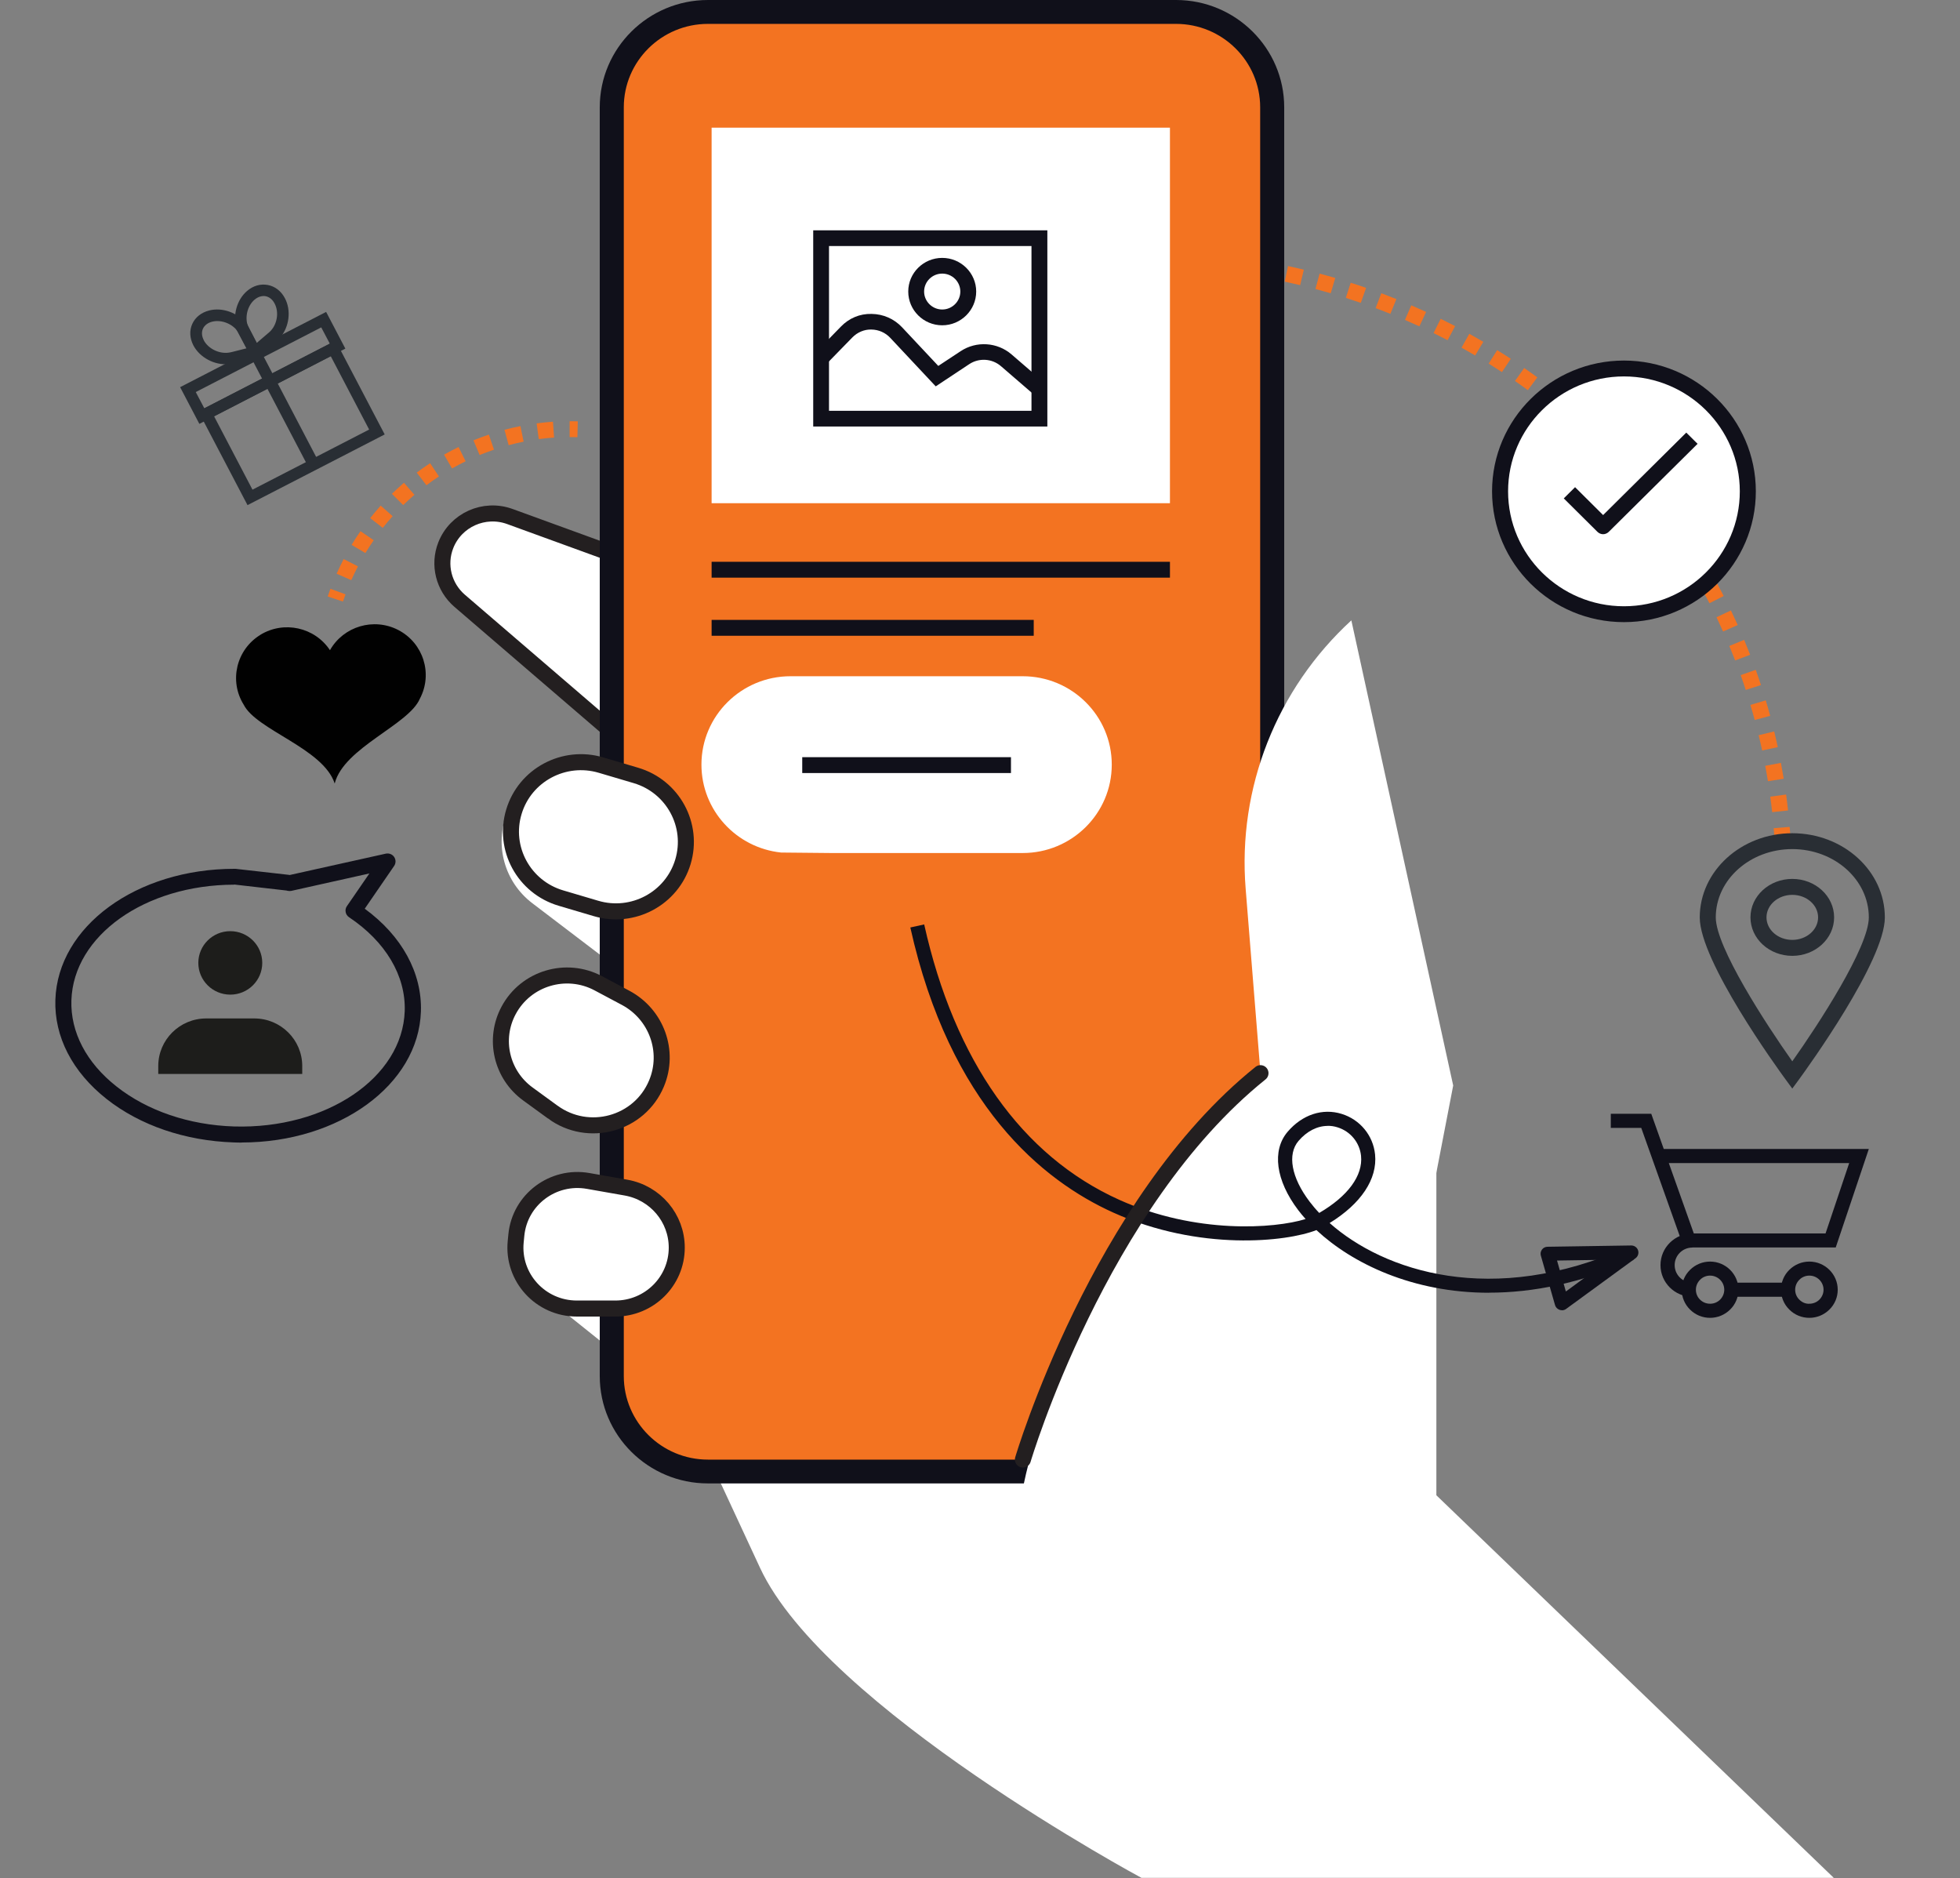 <?xml version="1.0" encoding="UTF-8"?>
<svg id="Layer_1" data-name="Layer 1" xmlns="http://www.w3.org/2000/svg" viewBox="0 0 244.61 234.36">
  <rect x="0" y="0" width="244.61" height="234.36" fill="#808080" stroke="none"/>
  <defs>
    <style>
      .cls-1 {
        fill: #010101;
      }

      .cls-2 {
        stroke-miterlimit: 10;
      }

      .cls-2, .cls-3 {
        fill: #fff;
      }

      .cls-2, .cls-4 {
        stroke: #231f20;
        stroke-width: 2px;
      }

      .cls-5 {
        fill: #10101a;
      }

      .cls-6 {
        fill: #d8d8d8;
      }

      .cls-7 {
        fill: #1d1d1b;
      }

      .cls-8 {
        fill: #292e34;
      }

      .cls-9 {
        fill: #f37321;
      }

      .cls-4 {
        fill: none;
        stroke-linecap: round;
        stroke-linejoin: round;
      }
    </style>
  </defs>
  <!-- <rect class="cls-6" y="27.21" width="244.61" height="207.14"/> -->
  <g>
    <g>
      <path class="cls-9" d="M84.94,57.22l-1.41-1.41c.24-.24.48-.47.72-.7l1.39,1.43c-.24.23-.47.45-.71.68Z"/>
      <path class="cls-9" d="M221.17,101.35c-.07-.65-.15-1.29-.24-1.94l1.98-.27c.09.66.17,1.33.24,1.99l-1.99.21ZM220.64,97.48c-.1-.64-.22-1.28-.34-1.92l1.96-.37c.12.66.24,1.32.35,1.98l-1.97.31ZM219.92,93.64c-.14-.64-.28-1.27-.44-1.9l1.94-.47c.16.65.31,1.3.45,1.96l-1.95.41ZM218.99,89.84c-.17-.63-.35-1.25-.54-1.88l1.92-.57c.19.64.38,1.29.55,1.93l-1.93.52ZM217.87,86.09c-.2-.62-.41-1.23-.63-1.85l1.88-.66c.23.63.44,1.27.65,1.9l-1.9.61ZM216.55,82.41c-.24-.61-.48-1.21-.73-1.81l1.85-.76c.26.62.51,1.24.75,1.86l-1.87.71ZM215.04,78.8c-.27-.59-.54-1.19-.82-1.78l1.8-.85c.29.61.57,1.21.85,1.82l-1.83.81ZM213.34,75.27l-.36-.69c-.18-.35-.37-.7-.56-1.05l1.76-.94c.19.36.38.71.57,1.07l.37.71-1.78.9ZM211.47,71.83c-.33-.57-.66-1.13-1-1.68l1.71-1.03c.35.57.69,1.15,1.03,1.73l-1.73.99ZM209.42,68.49c-.36-.55-.72-1.09-1.09-1.63l1.65-1.12c.38.55.75,1.11,1.12,1.67l-1.68,1.07ZM207.2,65.26c-.38-.53-.77-1.05-1.17-1.57l1.59-1.2c.41.53.81,1.07,1.2,1.61l-1.62,1.16ZM204.82,62.15c-.41-.51-.83-1.01-1.25-1.51l1.53-1.28c.43.51.86,1.02,1.29,1.55l-1.56,1.24ZM202.28,59.17c-.44-.49-.88-.97-1.33-1.44l1.46-1.36c.46.49.91.98,1.36,1.47l-1.49,1.32ZM199.59,56.33c-.46-.46-.93-.92-1.4-1.37l1.38-1.43c.49.46.96.93,1.44,1.41l-1.42,1.39ZM87.08,55.19l-1.36-1.46c.49-.45,1-.9,1.5-1.34l1.32,1.49c-.49.43-.98.86-1.46,1.31ZM196.75,53.63c-.48-.44-.97-.87-1.47-1.3l1.31-1.5c.51.44,1.01.88,1.51,1.33l-1.35,1.46ZM90.05,52.62l-1.28-1.52c.51-.43,1.04-.85,1.56-1.27l1.25,1.55c-.52.41-1.03.82-1.53,1.24ZM193.78,51.07c-.51-.41-1.02-.82-1.54-1.22l1.23-1.56c.53.41,1.05.83,1.58,1.25l-1.27,1.53ZM93.13,50.18l-1.21-1.58c.54-.4,1.08-.8,1.63-1.19l1.17,1.61c-.53.38-1.06.77-1.58,1.16ZM190.67,48.68c-.53-.39-1.06-.77-1.6-1.14l1.15-1.62c.55.38,1.1.77,1.64,1.17l-1.19,1.6ZM96.33,47.89l-1.13-1.63c.55-.38,1.11-.75,1.68-1.11l1.09,1.66c-.55.36-1.1.72-1.64,1.09ZM187.45,46.43c-.55-.36-1.1-.71-1.66-1.06l1.06-1.68c.57.35,1.14.72,1.7,1.08l-1.1,1.65ZM99.64,45.75l-1.05-1.69c.57-.35,1.15-.7,1.73-1.03l1.01,1.71c-.57.33-1.13.67-1.69,1.01ZM184.11,44.36c-.57-.33-1.13-.66-1.71-.98l.97-1.73c.59.33,1.17.66,1.75,1l-1.02,1.71ZM103.04,43.77l-.97-1.73c.59-.32,1.18-.64,1.78-.95l.93,1.75c-.58.31-1.16.61-1.74.93ZM180.67,42.45c-.58-.3-1.17-.6-1.76-.89l.89-1.78c.6.3,1.2.6,1.8.91l-.93,1.75ZM106.53,41.95l-.89-1.78c.61-.3,1.21-.59,1.82-.87l.85,1.8c-.6.28-1.19.56-1.78.85ZM177.14,40.72c-.6-.27-1.2-.54-1.8-.8l.79-1.82c.62.27,1.23.54,1.85.82l-.84,1.8ZM110.11,40.29l-.8-1.82c.62-.27,1.24-.53,1.86-.78l.76,1.83c-.61.25-1.21.5-1.82.77ZM173.52,39.16c-.61-.25-1.22-.48-1.84-.71l.71-1.86c.63.24,1.26.48,1.88.73l-.75,1.84ZM113.76,38.8l-.72-1.85c.63-.24,1.26-.47,1.89-.7l.68,1.87c-.62.22-1.24.45-1.85.68ZM169.83,37.79c-.62-.21-1.25-.42-1.87-.62l.61-1.89c.64.2,1.28.42,1.92.64l-.66,1.87ZM117.48,37.48l-.63-1.88c.64-.21,1.28-.41,1.93-.61l.58,1.9c-.63.19-1.25.39-1.88.59ZM166.07,36.59c-.63-.18-1.26-.36-1.9-.53l.52-1.92c.65.17,1.3.35,1.95.54l-.56,1.9ZM121.26,36.34l-.54-1.91c.65-.18,1.3-.35,1.95-.51l.49,1.92c-.64.16-1.27.33-1.91.5ZM162.26,35.58c-.64-.15-1.28-.3-1.93-.44l.42-1.94c.66.14,1.32.29,1.97.45l-.46,1.93ZM125.08,35.38l-.45-1.93c.66-.15,1.32-.29,1.98-.42l.4,1.94c-.64.13-1.29.27-1.93.41ZM158.4,34.76c-.65-.12-1.3-.23-1.95-.34l.32-1.96c.67.11,1.33.22,1.99.35l-.37,1.95ZM128.95,34.6l-.35-1.95c.66-.12,1.33-.23,2-.33l.3,1.96c-.65.1-1.3.21-1.95.32ZM154.5,34.13c-.65-.09-1.3-.17-1.96-.25l.23-1.97c.67.08,1.34.16,2.01.25l-.28,1.96ZM132.85,34.01l-.26-1.97c.67-.09,1.34-.16,2.01-.23l.21,1.97c-.65.07-1.31.14-1.96.23ZM150.58,33.68c-.66-.06-1.31-.11-1.97-.15l.13-1.98c.67.04,1.35.1,2.02.16l-.18,1.98ZM136.78,33.61l-.16-1.98c.67-.05,1.34-.1,2.02-.13l.11,1.98c-.66.04-1.31.08-1.97.13ZM146.64,33.42c-.66-.03-1.32-.05-1.98-.06l.04-1.98c.67.01,1.35.03,2.02.06l-.08,1.98ZM140.72,33.39l-.06-1.98c.67-.02,1.35-.03,2.02-.04l.02,1.98c-.66,0-1.31.02-1.97.04Z"/>
      <path class="cls-9" d="M221.43,104.31c-.02-.33-.05-.65-.07-.97l1.99-.16c.03.33.05.67.08,1l-2,.13Z"/>
    </g>
    <path class="cls-5" d="M30.15,142.57c-.33,0-.66,0-1-.02-6.04-.2-11.67-2.12-15.85-5.42-4.27-3.37-6.54-7.77-6.39-12.38.3-9.16,10.12-16.34,22.36-16.34.05,0,.08,0,.12,0l6.63.75s.08.01.12.02h.03s11.97-2.66,11.97-2.66c.4-.09.82.07,1.05.41.23.34.23.78,0,1.12l-3.67,5.34c4.63,3.38,7.17,8.01,7.01,12.83-.3,9.16-10.24,16.34-22.37,16.34ZM29.22,110.39c-11.13.02-20.04,6.35-20.31,14.42-.13,3.97,1.87,7.8,5.63,10.76,3.85,3.04,9.06,4.81,14.67,4.99,11.51.34,21.03-6.09,21.3-14.41.14-4.4-2.39-8.66-6.95-11.7-.22-.15-.38-.38-.42-.64-.05-.26,0-.53.16-.75l2.8-4.07-9.73,2.17c-.15.03-.3.03-.45,0l-.16-.04-6.54-.75Z"/>
    <g>
      <path class="cls-7" d="M37.72,134.01v-.99c0-3.28-2.68-5.94-5.99-5.94h-5.99c-3.31,0-5.99,2.66-5.99,5.94v.99h17.97Z"/>
      <path class="cls-7" d="M32.73,120.15c0,2.19-1.79,3.96-3.99,3.96s-3.99-1.77-3.99-3.96,1.79-3.96,3.99-3.96,3.99,1.77,3.99,3.96Z"/>
    </g>
    <g>
      <path class="cls-3" d="M142.46,234.32s-39.5-21.22-47.61-38.69l-9.12-19.64-20.07-16.09,12.81-6.35,66.2-33.04,34.59,16.09v49.98l49.6,47.74h-86.41Z"/>
      <path class="cls-2" d="M117.24,83.96l-53.61-19.51c-3.2-1.16-6.74.42-7.99,3.57h0c-.97,2.45-.27,5.23,1.73,6.95l47.91,41.18,11.96-32.19Z"/>
      <path class="cls-3" d="M78.91,122.2l-12.48-9.5c-3.48-2.65-4.75-7.26-3.13-11.3h0c2.17-5.39,8.6-7.69,13.74-4.93l.59.32,1.28,25.41Z"/>
      <g>
        <rect class="cls-9" x="76.34" y="1.49" width="82.43" height="182.12" rx="11.95" ry="11.95"/>
        <path class="cls-5" d="M146.77,185.1h-58.42c-7.45,0-13.5-6.01-13.5-13.39V13.39c0-7.38,6.06-13.39,13.5-13.39h58.42c7.44,0,13.5,6.01,13.5,13.39v158.32c0,7.38-6.06,13.39-13.5,13.39ZM88.35,2.98c-5.79,0-10.5,4.67-10.5,10.41v158.32c0,5.74,4.71,10.42,10.5,10.42h58.42c5.79,0,10.5-4.67,10.5-10.42V13.39c0-5.74-4.71-10.41-10.5-10.41h-58.42Z"/>
      </g>
      <path class="cls-2" d="M68.98,138.76c-1.04-.76-2.09-1.52-3.08-2.24-3.32-2.4-4.35-6.86-2.42-10.45h0c2.15-4.01,7.17-5.52,11.2-3.37l3.4,1.81c3.86,2.06,5.53,6.68,3.85,10.69h0c-2.12,5.08-8.49,6.83-12.95,3.56Z"/>
      <path class="cls-2" d="M71.98,163.28h4.81c4.24,0,7.67-3.4,7.67-7.6h0c0-3.69-2.67-6.84-6.33-7.49l-4.72-.83c-4.4-.78-8.54,2.33-8.97,6.75l-.08.83c-.44,4.47,3.1,8.34,7.63,8.34Z"/>
      <path class="cls-2" d="M74.36,113.35l-4.36-1.29c-4.62-1.37-7.25-6.2-5.86-10.78h0c1.38-4.58,6.25-7.18,10.87-5.81l4.36,1.29c4.62,1.37,7.24,6.2,5.86,10.78h0c-1.38,4.58-6.25,7.19-10.87,5.81Z"/>
      <path class="cls-3" d="M166.34,213.24l15.02-77.79-12.71-58.04h0c-9.34,8.57-14.21,20.92-13.19,33.5l1.85,22.99h0c-18.03,16.56-29.23,39.17-31.43,63.44l-.42,4.68,40.88,11.21Z"/>
    </g>
    <g>
      <rect class="cls-3" x="88.81" y="15.93" width="57.2" height="46.86"/>
      <rect class="cls-5" x="88.81" y="70.1" width="57.2" height="1.98"/>
      <rect class="cls-5" x="88.81" y="77.35" width="40.2" height="1.98"/>
    </g>
    <g>
      <g>
        <ellipse class="cls-3" cx="202.67" cy="61.31" rx="15.46" ry="15.33"/>
        <path class="cls-5" d="M202.67,77.63c-9.08,0-16.46-7.32-16.46-16.32s7.38-16.32,16.46-16.32,16.46,7.32,16.46,16.32-7.38,16.32-16.46,16.32ZM202.67,46.97c-7.97,0-14.46,6.43-14.46,14.34s6.49,14.34,14.46,14.34,14.46-6.43,14.46-14.34-6.49-14.34-14.46-14.34Z"/>
      </g>
      <path class="cls-5" d="M200.08,66.66c-.26,0-.51-.1-.71-.29l-4.21-4.18,1.41-1.4,3.5,3.48,10.38-10.29,1.41,1.4-11.09,10.99c-.2.19-.45.29-.71.29Z"/>
    </g>
    <g>
      <path class="cls-3" d="M127.63,84.38h-28.97c-6.14,0-11.12,4.94-11.12,11.03h0c0,5.7,4.36,10.39,9.95,10.97l6.23.06h23.91c6.14,0,11.12-4.94,11.12-11.03h0c0-6.09-4.98-11.03-11.12-11.03Z"/>
      <rect class="cls-5" x="100.12" y="94.48" width="26.05" height="1.98"/>
    </g>
    <g>
      <path class="cls-5" d="M185.84,161.31c-9.56,0-17.08-3.66-21.55-7.82-3.71,1.47-14.59,2.66-25.34-2.18-8.83-3.98-20.4-13.39-25.34-35.58l1.73-.38c3.79,17.01,12.2,28.89,24.34,34.36,9.57,4.31,19.4,3.6,23.26,2.4-.33-.37-.64-.74-.92-1.11-2.81-3.7-3.31-7.45-1.32-9.78,1.83-2.14,4.35-2.97,6.74-2.23,2.3.71,3.93,2.7,4.17,5.06.31,3.07-1.75,6.15-5.67,8.56,6.73,5.97,20.29,10.57,37.2,2.99l.73,1.6c-6.54,2.93-12.61,4.1-18.03,4.1ZM165.71,140.49c-1.31,0-2.6.65-3.65,1.87-1.43,1.67-.9,4.58,1.38,7.58.36.47.75.94,1.2,1.41,3.57-2.08,5.47-4.65,5.22-7.12-.17-1.66-1.32-3.06-2.93-3.56-.4-.13-.81-.19-1.22-.19Z"/>
      <path class="cls-5" d="M194.93,163.49c-.1,0-.19-.02-.29-.05-.27-.09-.49-.31-.57-.59l-1.77-6.17c-.08-.26-.02-.54.14-.76.16-.22.42-.35.7-.35l10.44-.16c.39,0,.73.24.85.6.12.36,0,.76-.31.99l-8.67,6.33c-.15.11-.34.17-.52.17ZM194.32,157.29l1.1,3.86,5.41-3.96-6.52.1Z"/>
    </g>
    <g>
      <g>
        <path class="cls-8" d="M31.6,45.06l-2.18-4.1.08-.04c-.46-1.61.06-3.52,1.33-4.61.77-.66,1.68-.92,2.59-.75.9.17,1.66.75,2.13,1.64.82,1.53.55,3.59-.58,4.92l.02.05-3.39,2.89ZM31.1,41.05l.93,1.75,1.6-1.37c.95-.85,1.24-2.45.64-3.56h0c-.26-.5-.66-.82-1.12-.91-.46-.08-.95.07-1.38.43-.96.82-1.29,2.41-.72,3.55l.05.1Z"/>
        <path class="cls-8" d="M28.54,45.49l-.03-.05c-1.73.15-3.58-.82-4.38-2.35h0c-.46-.9-.51-1.85-.13-2.68.38-.83,1.13-1.42,2.11-1.67,1.64-.42,3.54.28,4.6,1.61l.07-.03,2.1,4.07-4.35,1.1ZM25.42,42.44c.58,1.12,2.06,1.8,3.31,1.53l.19-.04,1.86-.47-.96-1.86c-.61-1.12-2.11-1.77-3.34-1.46-.55.14-.95.45-1.15.87-.19.43-.16.93.1,1.43h0Z"/>
      </g>
      <path class="cls-8" d="M24.88,52.89l-2.4-4.58,18.22-9.39,2.4,4.58-18.22,9.39ZM24.43,48.92l1.07,2.03,15.66-8.07-1.07-2.03-15.66,8.07Z"/>
      <path class="cls-8" d="M30.89,63.03l-6.13-11.7,17.12-8.82,6.13,11.7-17.12,8.82ZM26.72,51.95l4.79,9.15,14.56-7.5-4.79-9.15-14.56,7.5Z"/>
      <polygon class="cls-8" points="38.54 58.37 31.45 44.84 32.74 44.18 39.82 57.71 38.54 58.37"/>
    </g>
    <g>
      <path class="cls-9" d="M42.8,75.06l-1.9-.63c.11-.32.22-.64.34-.96l1.88.69c-.11.3-.22.6-.32.91Z"/>
      <path class="cls-9" d="M43.84,72.39l-1.83-.8c.28-.62.57-1.23.88-1.83l1.78.91c-.29.56-.57,1.14-.83,1.72ZM45.6,69.01l-1.72-1.02c.35-.59.73-1.16,1.11-1.71l1.65,1.13c-.36.52-.71,1.06-1.04,1.6ZM47.77,65.87l-1.57-1.22c.42-.53.86-1.05,1.31-1.56l1.49,1.32c-.43.47-.84.96-1.23,1.46ZM50.32,63.03l-1.41-1.41c.49-.47.99-.94,1.5-1.38l1.31,1.5c-.48.42-.95.85-1.41,1.29ZM53.22,60.55l-1.21-1.58c.54-.41,1.1-.8,1.67-1.17l1.1,1.65c-.54.35-1.06.72-1.56,1.1ZM56.41,58.45l-.99-1.72c.59-.33,1.19-.65,1.81-.95l.88,1.78c-.58.28-1.14.58-1.69.89ZM59.86,56.78l-.77-1.83.26-.11c.55-.22,1.1-.42,1.66-.61l.64,1.88c-.52.18-1.04.37-1.55.57l-.24.1ZM63.48,55.55l-.52-1.92c.66-.18,1.33-.33,1.99-.46l.4,1.94c-.62.12-1.25.27-1.87.44ZM67.24,54.8l-.27-1.97c.68-.09,1.37-.16,2.04-.21l.14,1.98c-.64.04-1.27.11-1.91.19Z"/>
      <path class="cls-9" d="M72.06,54.55c-.32,0-.64-.01-.97-.01v-1.98c.33,0,.68,0,1.02.01l-.05,1.98Z"/>
    </g>
    <g>
      <path class="cls-5" d="M130.71,53.22h-29.22v-24.48h29.22v24.48ZM103.46,51.26h25.27v-20.56h-25.27v20.56Z"/>
      <path class="cls-5" d="M128.86,49.09l-3.94-3.4c-1.11-.96-2.74-1.06-3.96-.25l-4.18,2.77-5.67-6.05c-.62-.66-1.46-1.03-2.36-1.04-.87-.03-1.75.34-2.38.99l-3.17,3.25-1.42-1.36,3.17-3.25c1.01-1.04,2.35-1.62,3.83-1.58,1.45.02,2.8.61,3.79,1.66l4.53,4.83,2.79-1.84c1.96-1.3,4.58-1.13,6.36.41l3.94,3.4-1.3,1.48Z"/>
      <path class="cls-5" d="M117.59,40.59c-2.34,0-4.24-1.89-4.24-4.21s1.9-4.2,4.24-4.2,4.24,1.89,4.24,4.2-1.9,4.21-4.24,4.21ZM117.59,34.14c-1.25,0-2.26,1.01-2.26,2.24s1.02,2.24,2.26,2.24,2.26-1.01,2.26-2.24-1.01-2.24-2.26-2.24Z"/>
    </g>
    <path class="cls-8" d="M223.68,135.83l-.81-1.1c-1.1-1.5-10.74-14.82-10.74-20.25,0-5.79,5.18-10.51,11.55-10.51s11.55,4.71,11.55,10.51c0,5.42-9.64,18.74-10.74,20.25l-.81,1.1ZM223.68,105.95c-5.27,0-9.55,3.82-9.55,8.52,0,3.71,6.28,13.34,9.55,17.96,3.27-4.61,9.55-14.25,9.55-17.96,0-4.7-4.29-8.52-9.55-8.52ZM223.68,119.27c-2.88,0-5.22-2.15-5.22-4.8s2.34-4.8,5.22-4.8,5.22,2.15,5.22,4.8-2.34,4.8-5.22,4.8ZM223.68,111.66c-1.78,0-3.22,1.26-3.22,2.81s1.44,2.81,3.22,2.81,3.22-1.26,3.22-2.81-1.44-2.81-3.22-2.81Z"/>
    <path class="cls-1" d="M32.48,79.22h0c2.95-1.81,6.8-.95,8.7,1.91,1.69-2.98,5.47-4.11,8.54-2.51h0c3.12,1.63,4.32,5.46,2.68,8.56-1.37,3.26-9.46,6.1-10.62,10.55,0,0,0,.05-.01.03,0,.01-.01-.03-.01-.03-1.47-4.36-9.74-6.63-11.34-9.79-1.86-2.97-.93-6.88,2.07-8.72Z"/>
    <g>
      <path class="cls-5" d="M225.81,164.44c-.94,0-1.83-.36-2.5-1.03-.67-.66-1.04-1.54-1.04-2.48,0-.94.37-1.82,1.04-2.48.67-.66,1.56-1.03,2.5-1.03,1.95,0,3.54,1.58,3.54,3.51h0c0,.94-.37,1.82-1.04,2.48-.67.66-1.56,1.03-2.5,1.03h0ZM225.81,159.17c-.47,0-.92.18-1.25.52-.33.33-.52.77-.52,1.24s.18.91.52,1.24c.33.33.77.54,1.25.51h0c.47,0,.92-.18,1.25-.51.33-.33.52-.77.52-1.24,0-.97-.8-1.76-1.77-1.76Z"/>
      <path class="cls-5" d="M213.42,164.44c-.94,0-1.83-.36-2.5-1.03-.67-.66-1.04-1.54-1.04-2.48,0-.94.37-1.82,1.04-2.48.67-.66,1.56-1.03,2.5-1.03,1.95,0,3.54,1.58,3.54,3.51h0c0,.94-.37,1.82-1.04,2.48-.67.66-1.56,1.03-2.5,1.03h0ZM213.42,159.17c-.47,0-.92.18-1.25.52-.33.33-.52.77-.52,1.24s.18.91.52,1.24c.33.33.78.51,1.25.51h0c.47,0,.92-.18,1.25-.51.33-.33.52-.77.52-1.24,0-.97-.8-1.76-1.77-1.76Z"/>
      <rect class="cls-5" x="216.08" y="160.05" width="7.08" height="1.76"/>
      <path class="cls-5" d="M229.1,155.66h-18.96l-5.31-14.92h-3.8v-1.76h5.05l1.56,4.39h25.59l-4.13,12.29ZM211.39,153.91h16.44l2.95-8.78h-22.51l3.12,8.78Z"/>
      <path class="cls-5" d="M211.21,161.81c-2.2,0-3.98-1.77-3.98-3.95s1.79-3.95,3.98-3.95v1.76c-1.22,0-2.21.98-2.21,2.19s.99,2.19,2.21,2.19v1.76Z"/>
    </g>
  </g>
  <path class="cls-4" d="M127.66,182.12s9.48-32.02,29.65-48.21"/>
</svg>
